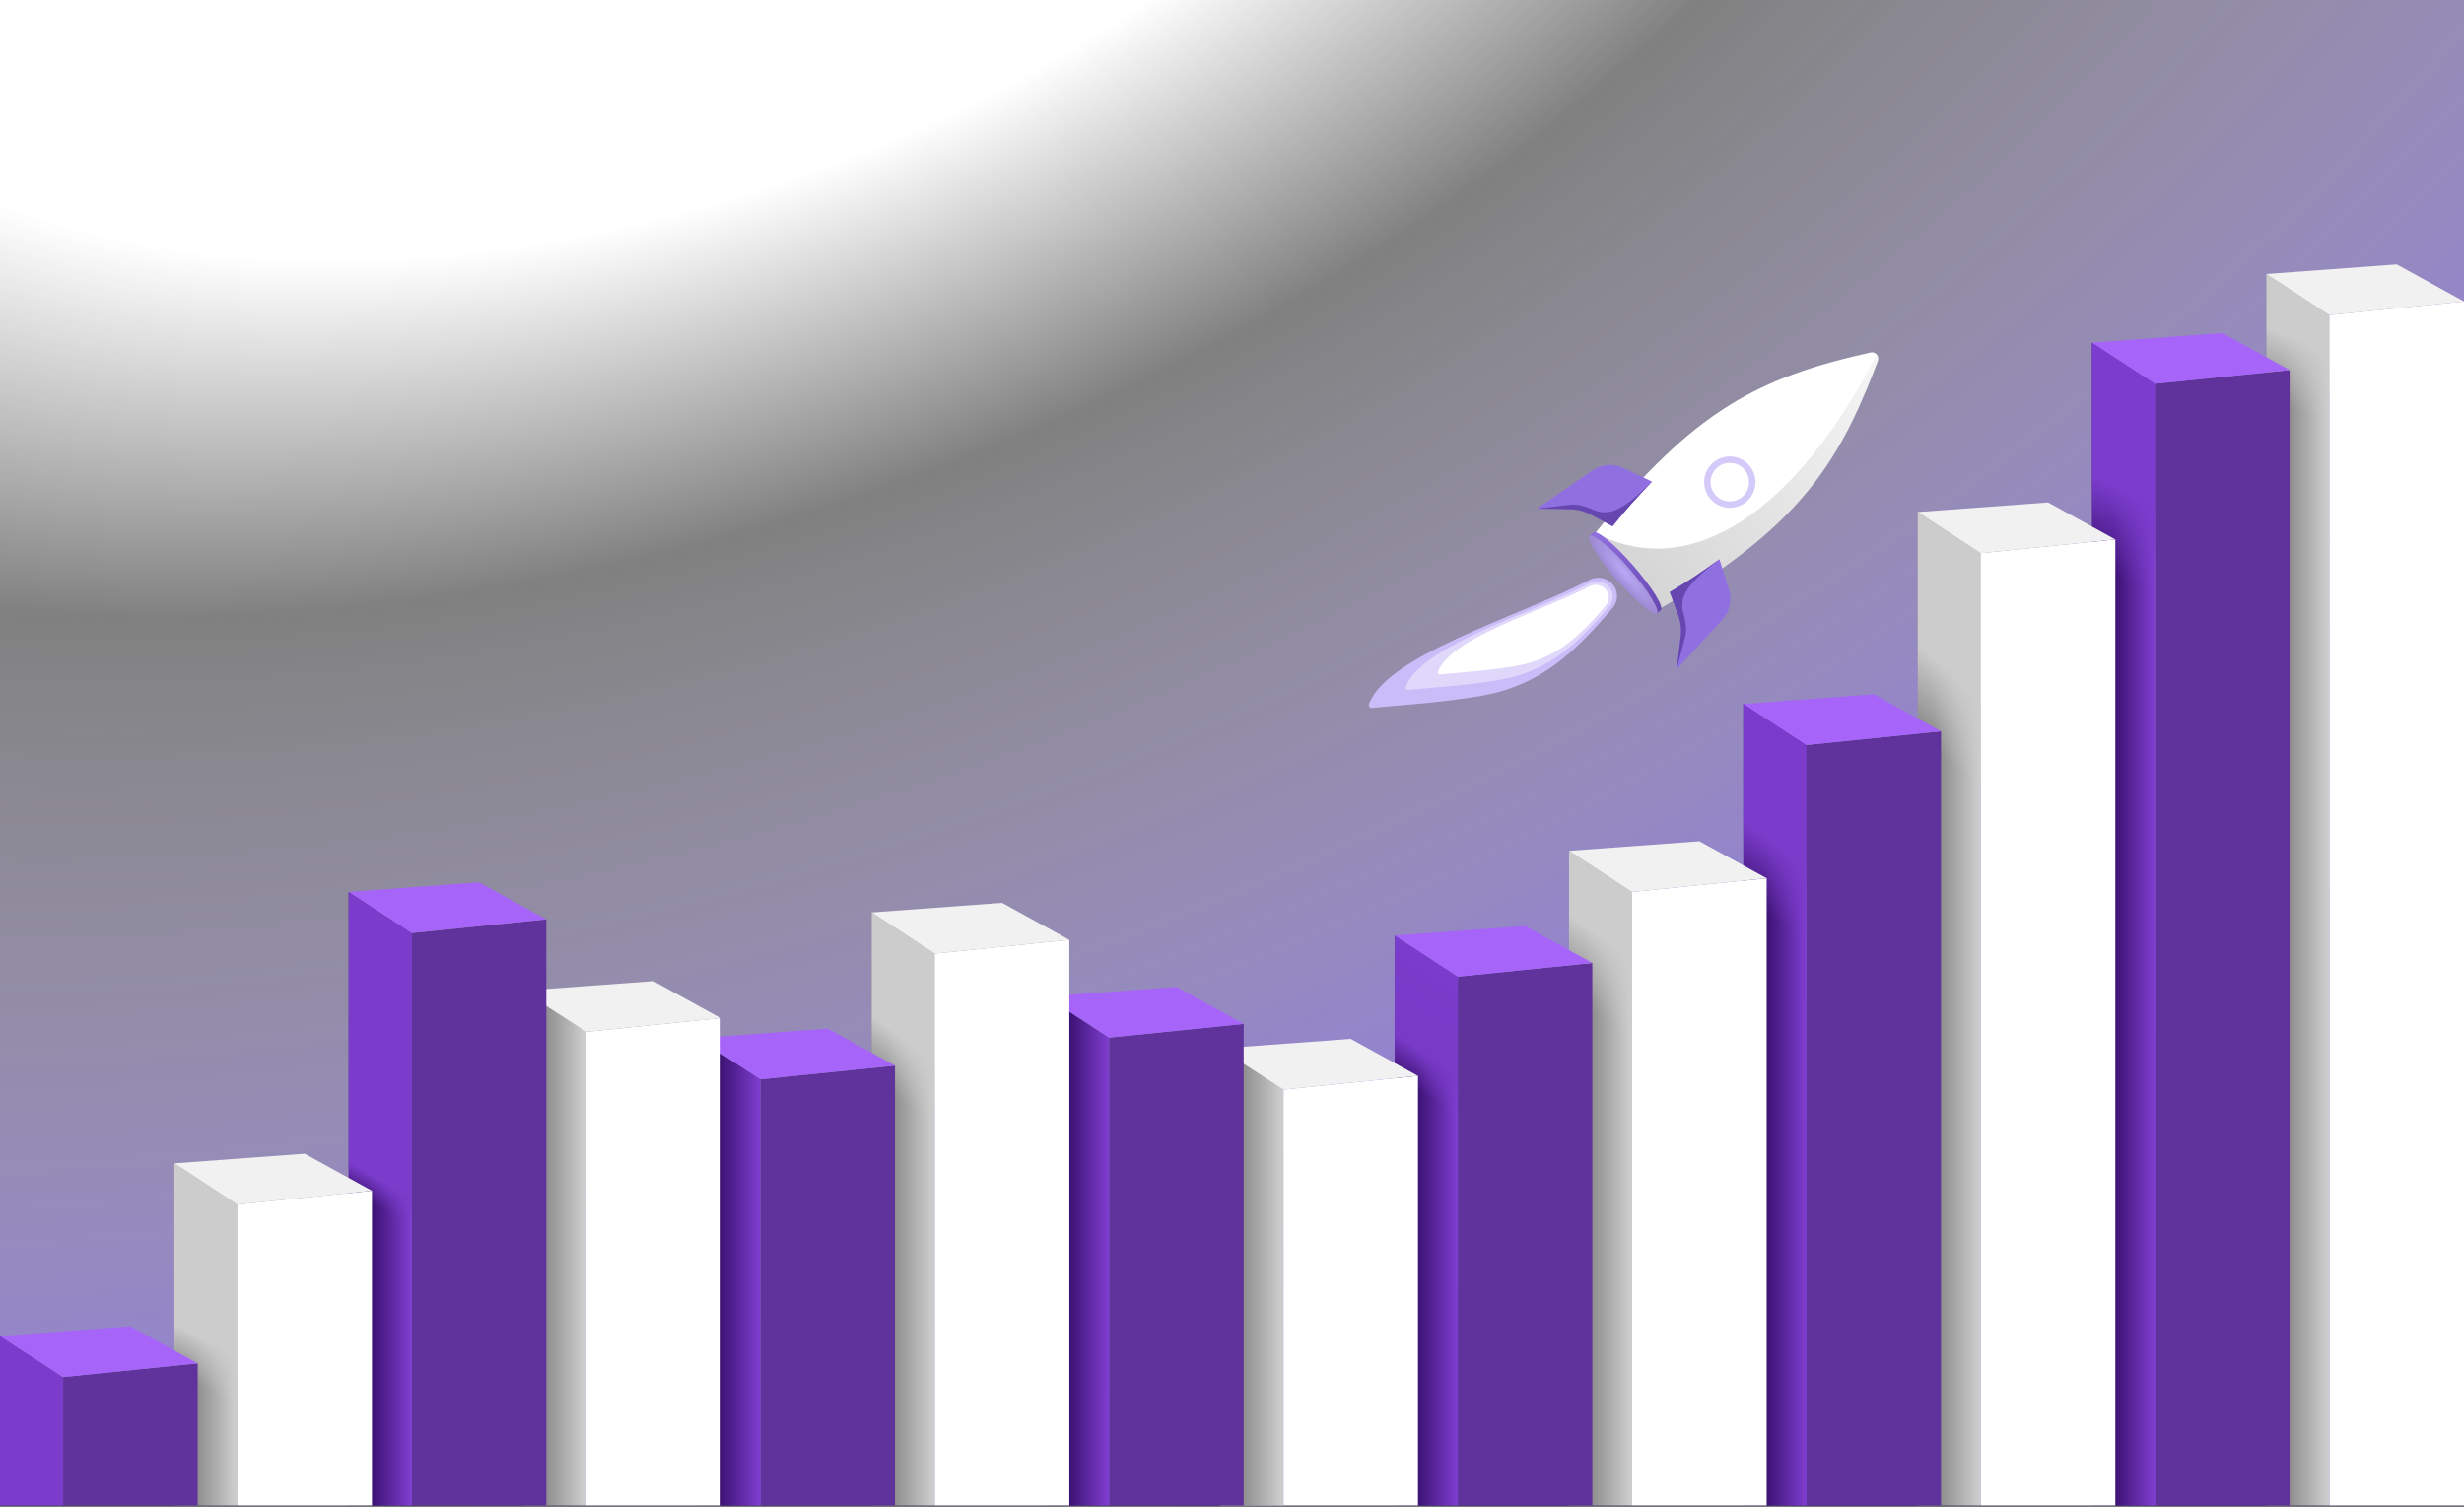 <svg width="1920" height="1174" viewBox="0 0 1920 1174" fill="none" xmlns="http://www.w3.org/2000/svg">
<rect x="0" y="0" width="1920" height="1174" fill="#333333" stroke="none"/>
<rect width="1920" height="1173" fill="url(#paint0_radial_2_540)"/>
<path d="M1766 213.477L1815.19 245.523V1173.11H1766L1766 213.477Z" fill="url(#paint1_linear_2_540)"/>
<path d="M1766 213.477L1815.19 245.523V1173.11H1766L1766 213.477Z" fill="url(#paint2_linear_2_540)"/>
<path d="M1815.19 245.523L1920 234.841V1173.11H1815.19V245.523Z" fill="white"/>
<path d="M1766 213.477L1867.6 206L1920 234.841L1815.19 245.523L1766 213.477Z" fill="#F1F1F1"/>
<path d="M1630.15 266.977L1679.35 299.023V1173.11H1630.15L1630.15 266.977Z" fill="url(#paint3_linear_2_540)"/>
<path d="M1630.15 266.977L1679.35 299.023V1173.11H1630.15L1630.15 266.977Z" fill="url(#paint4_linear_2_540)"/>
<path d="M1679.35 299.023L1784.15 288.341V1173.11H1679.35V299.023Z" fill="#60329B"/>
<path d="M1630.15 266.977L1731.75 259.5L1784.15 288.341L1679.35 299.023L1630.15 266.977Z" fill="#A665F8"/>
<path d="M1494.31 398.977L1543.5 431.023V1173.11H1494.31V398.977Z" fill="url(#paint5_linear_2_540)"/>
<path d="M1494.31 398.977L1543.5 431.023V1173.11H1494.31V398.977Z" fill="url(#paint6_linear_2_540)"/>
<path d="M1543.5 431.023L1648.31 420.341V1173.11H1543.5V431.023Z" fill="white"/>
<path d="M1494.31 398.977L1595.9 391.5L1648.31 420.341L1543.5 431.023L1494.31 398.977Z" fill="#F1F1F1"/>
<path d="M1358.46 548.477L1407.66 580.523V1173.11H1358.46V548.477Z" fill="url(#paint7_linear_2_540)"/>
<path d="M1358.46 548.477L1407.66 580.523V1173.11H1358.46V548.477Z" fill="url(#paint8_linear_2_540)"/>
<path d="M1407.66 580.523L1512.46 569.841V1173.11H1407.66V580.523Z" fill="#60329B"/>
<path d="M1358.46 548.477L1460.06 541L1512.46 569.841L1407.66 580.523L1358.46 548.477Z" fill="#A665F8"/>
<path d="M1222.62 662.977L1271.81 695.023V1173.11H1222.62L1222.62 662.977Z" fill="url(#paint9_linear_2_540)"/>
<path d="M1222.62 662.977L1271.81 695.023V1173.11H1222.62L1222.62 662.977Z" fill="url(#paint10_linear_2_540)"/>
<path d="M1271.81 695.023L1376.62 684.341V1173.11H1271.81V695.023Z" fill="white"/>
<path d="M1222.62 662.977L1324.21 655.5L1376.62 684.341L1271.81 695.023L1222.62 662.977Z" fill="#F1F1F1"/>
<path d="M1086.77 728.977L1135.96 761.023V1173.11H1086.77V728.977Z" fill="url(#paint11_linear_2_540)"/>
<path d="M1086.77 728.977L1135.96 761.023V1173.11H1086.77V728.977Z" fill="url(#paint12_linear_2_540)"/>
<path d="M1135.96 761.023L1240.77 750.341V1173.11H1135.96V761.023Z" fill="#60329B"/>
<path d="M1086.77 728.977L1188.37 721.5L1240.77 750.341L1135.96 761.023L1086.77 728.977Z" fill="#A665F8"/>
<path d="M950.924 816.977L1000.12 849.023V1173.11H950.924L950.924 816.977Z" fill="#CCCCCC"/>
<path d="M950.924 816.977L1000.12 849.023V1173.11H950.924L950.924 816.977Z" fill="url(#paint13_linear_2_540)"/>
<path d="M1000.12 849.023L1104.92 838.341V1173.11H1000.12V849.023Z" fill="white"/>
<path d="M950.924 816.977L1052.52 809.5L1104.92 838.341L1000.12 849.023L950.924 816.977Z" fill="#F1F1F1"/>
<path d="M815.077 776.477L864.272 808.523V1173.11H815.077V776.477Z" fill="url(#paint14_linear_2_540)"/>
<path d="M864.272 808.523L969.077 797.841V1173.11H864.272V808.523Z" fill="#60329B"/>
<path d="M815.077 776.477L916.675 769L969.077 797.841L864.272 808.523L815.077 776.477Z" fill="#A665F8"/>
<path d="M679.23 710.977L728.425 743.023L728.426 1173.11H679.231L679.23 710.977Z" fill="url(#paint15_linear_2_540)"/>
<path d="M679.23 710.977L728.425 743.023L728.426 1173.11H679.231L679.23 710.977Z" fill="url(#paint16_linear_2_540)"/>
<path d="M728.425 743.023L833.23 732.341L833.231 1173.11H728.426L728.425 743.023Z" fill="white"/>
<path d="M679.23 710.977L780.828 703.5L833.23 732.341L728.425 743.023L679.23 710.977Z" fill="#F1F1F1"/>
<path d="M543.384 808.977L592.579 841.023V1173.11H543.384V808.977Z" fill="url(#paint17_linear_2_540)"/>
<path d="M592.579 841.023L697.384 830.341V1173.11H592.579V841.023Z" fill="#60329B"/>
<path d="M543.384 808.977L644.982 801.5L697.384 830.341L592.579 841.023L543.384 808.977Z" fill="#A665F8"/>
<path d="M407.538 771.977L456.733 804.023V1173.11H407.538L407.538 771.977Z" fill="url(#paint18_linear_2_540)"/>
<path d="M456.733 804.023L561.538 793.341V1173.11H456.733V804.023Z" fill="white"/>
<path d="M407.538 771.977L509.136 764.5L561.538 793.341L456.733 804.023L407.538 771.977Z" fill="#F1F1F1"/>
<path d="M271.692 694.977L320.887 727.023V1173.11H271.692L271.692 694.977Z" fill="url(#paint19_linear_2_540)"/>
<path d="M271.692 694.977L320.887 727.023V1173.11H271.692L271.692 694.977Z" fill="url(#paint20_linear_2_540)"/>
<path d="M320.887 727.023L425.692 716.341V1173.11H320.887V727.023Z" fill="#60329B"/>
<path d="M271.692 694.977L373.29 687.5L425.692 716.341L320.887 727.023L271.692 694.977Z" fill="#A665F8"/>
<path d="M135.846 906.477L185.041 938.523L185.041 1173.11H135.846L135.846 906.477Z" fill="url(#paint21_linear_2_540)"/>
<path d="M135.846 906.477L185.041 938.523L185.041 1173.11H135.846L135.846 906.477Z" fill="url(#paint22_linear_2_540)"/>
<path d="M185.041 938.523L289.846 927.841L289.846 1173.11H185.041L185.041 938.523Z" fill="white"/>
<path d="M135.846 906.477L237.443 899L289.846 927.841L185.041 938.523L135.846 906.477Z" fill="#F1F1F1"/>
<path d="M0 1040.98L49.194 1073.02V1173.11H0L0 1040.98Z" fill="url(#paint23_linear_2_540)"/>
<path d="M49.194 1073.02L154 1062.34V1173.11H49.194V1073.02Z" fill="#60329B"/>
<path d="M0 1040.98L101.597 1033.5L154 1062.34L49.194 1073.02L0 1040.98Z" fill="#A665F8"/>
<path d="M1243.18 415.227L1294.13 473.869C1389.77 416.806 1425.11 373.548 1454.2 304.164C1457.27 296.822 1460.28 289.187 1463.28 281.213L1463.28 281.207C1464.66 277.525 1461.42 273.789 1457.58 274.645L1457.57 274.645C1370.68 294.059 1320.43 319.317 1243.18 415.227Z" fill="white"/>
<path d="M1243.18 415.227L1294.13 473.869C1389.77 416.806 1425.11 373.548 1454.2 304.164C1457.27 296.822 1460.28 289.187 1463.28 281.213L1463.28 281.207C1464.21 279.261 1463.32 276.718 1462.29 276.291C1400.5 397 1318 454.5 1243.18 415.227Z" fill="url(#paint24_linear_2_540)" fill-opacity="0.17"/>
<circle cx="1347.92" cy="375.682" r="17.5" transform="rotate(49.015 1347.92 375.682)" fill="white" stroke="#D4CAFA" stroke-width="5"/>
<path d="M1291.12 477.995C1288.41 480.349 1274.47 468.739 1259.98 452.063C1245.49 435.387 1235.95 419.959 1238.66 417.605C1241.37 415.25 1255.31 426.86 1269.8 443.537C1284.29 460.213 1293.83 475.641 1291.12 477.995Z" fill="url(#paint25_radial_2_540)"/>
<path d="M1272.82 440.913C1258.33 424.237 1244.38 412.627 1241.68 414.981L1238.66 417.605C1241.37 415.25 1255.31 426.86 1269.8 443.537C1284.29 460.213 1293.83 475.641 1291.12 477.995L1294.14 475.372C1296.85 473.017 1287.31 457.59 1272.82 440.913Z" fill="url(#paint26_linear_2_540)"/>
<path d="M1347.25 459.479L1339.8 435.719C1325.07 446.42 1316.63 452.075 1301.14 461.36L1307.79 479.632C1309.68 484.816 1310.31 490.372 1309.64 495.847L1306.48 521.632L1342.03 482.88C1347.82 476.569 1349.81 467.652 1347.25 459.479Z" fill="#906FE1"/>
<path d="M1311.56 477.21C1307.83 463.181 1318.01 452.576 1339.8 435.719C1325.07 446.42 1316.63 452.075 1301.14 461.36L1307.79 479.632C1309.68 484.816 1310.31 490.372 1309.64 495.847L1306.48 521.632L1313.12 496.273C1314.77 489.996 1313.23 483.48 1311.56 477.21Z" fill="#6647B0"/>
<path d="M1264.85 364.638L1287.33 375.329C1274.68 388.422 1267.9 395.99 1256.55 410.028L1239.38 400.895C1234.51 398.304 1229.1 396.901 1223.58 396.799L1197.61 396.322L1240.95 366.534C1248.01 361.683 1257.11 360.961 1264.85 364.638Z" fill="#906FE1"/>
<path d="M1242.31 397.498C1255.68 403.155 1267.6 394.555 1287.33 375.329C1274.68 388.422 1267.9 395.99 1256.55 410.028L1239.38 400.895C1234.51 398.304 1229.1 396.901 1223.58 396.799L1197.61 396.322L1223.65 393.289C1230.09 392.539 1236.33 394.969 1242.31 397.498Z" fill="#6647B0"/>
<path d="M1238.34 451.96C1245.22 448.391 1253.83 450.493 1257.9 457.096C1261.07 462.219 1260.66 468.795 1256.79 473.411C1225.07 511.3 1200.56 530.393 1166.73 539.518L1166.69 539.526C1138.43 546.894 1076.2 550.557 1069.84 551.596C1069.71 551.617 1069.61 551.636 1069.52 551.655L1069.52 551.656C1067.62 552.093 1066.03 550.262 1066.73 548.44L1066.73 548.438C1081.45 510.149 1181.95 481.175 1238.34 451.96Z" fill="#CABCF9"/>
<path d="M1238.65 454.47C1244.39 451.493 1251.57 453.246 1254.97 458.754C1257.61 463.027 1257.27 468.511 1254.04 472.362C1227.58 503.964 1207.14 519.889 1178.92 527.5L1178.89 527.507C1155.32 533.652 1103.41 536.707 1098.11 537.574C1098 537.591 1097.91 537.608 1097.85 537.623L1097.84 537.624C1096.26 537.988 1094.93 536.461 1095.51 534.941L1095.51 534.94C1107.79 503.004 1191.61 478.837 1238.65 454.47Z" fill="#E0D8FB"/>
<path d="M1238.63 456.906C1243.37 454.449 1249.29 455.896 1252.1 460.441C1254.27 463.968 1253.99 468.494 1251.33 471.672C1229.5 497.754 1212.62 510.897 1189.33 517.178L1189.31 517.184C1169.85 522.255 1127.02 524.777 1122.64 525.492C1122.55 525.506 1122.48 525.52 1122.42 525.533L1122.42 525.533C1121.11 525.834 1120.02 524.574 1120.5 523.319L1120.5 523.318C1130.63 496.961 1199.81 477.016 1238.63 456.906Z" fill="white"/>
<defs>
<radialGradient id="paint0_radial_2_540" cx="0" cy="0" r="1" gradientTransform="matrix(492.5 1465.99 -2399.58 857.994 467.5 -292.992)" gradientUnits="userSpaceOnUse">
<stop offset="0.292" stop-color="white"/>
<stop offset="0.457" stop-color="white" stop-opacity="0.38"/>
<stop offset="1" stop-color="#8465F0"/>
</radialGradient>
<linearGradient id="paint1_linear_2_540" x1="1766.15" y1="849.887" x2="1813.15" y2="849.887" gradientUnits="userSpaceOnUse">
<stop offset="0.26" stop-color="#838383"/>
<stop offset="1" stop-color="#CCCCCC"/>
</linearGradient>
<linearGradient id="paint2_linear_2_540" x1="1935" y1="-108" x2="1775.5" y2="314.5" gradientUnits="userSpaceOnUse">
<stop offset="0.135" stop-color="#CCCCCC"/>
<stop offset="0.884" stop-color="#CCCCCC"/>
<stop offset="1" stop-color="#CCCCCC" stop-opacity="0"/>
</linearGradient>
<linearGradient id="paint3_linear_2_540" x1="1678.31" y1="1031.68" x2="1646.81" y2="1031.68" gradientUnits="userSpaceOnUse">
<stop stop-color="#7D3DCE"/>
<stop offset="1" stop-color="#39106F"/>
</linearGradient>
<linearGradient id="paint4_linear_2_540" x1="1679.5" y1="259" x2="1601.08" y2="427.994" gradientUnits="userSpaceOnUse">
<stop stop-color="#7C3DCE"/>
<stop offset="0.649" stop-color="#7C3DCE"/>
<stop offset="1" stop-color="#7C3DCE" stop-opacity="0"/>
</linearGradient>
<linearGradient id="paint5_linear_2_540" x1="1494.46" y1="911.885" x2="1541.46" y2="911.885" gradientUnits="userSpaceOnUse">
<stop offset="0.26" stop-color="#838383"/>
<stop offset="1" stop-color="#CCCCCC"/>
</linearGradient>
<linearGradient id="paint6_linear_2_540" x1="1494" y1="102.5" x2="1262.2" y2="379.814" gradientUnits="userSpaceOnUse">
<stop offset="0.847" stop-color="#CCCCCC"/>
<stop offset="1" stop-color="#CCCCCC" stop-opacity="0"/>
</linearGradient>
<linearGradient id="paint7_linear_2_540" x1="1406.62" y1="1075.26" x2="1375.12" y2="1075.26" gradientUnits="userSpaceOnUse">
<stop stop-color="#7D3DCE"/>
<stop offset="1" stop-color="#39106F"/>
</linearGradient>
<linearGradient id="paint8_linear_2_540" x1="1460" y1="515.5" x2="1342.55" y2="689.156" gradientUnits="userSpaceOnUse">
<stop stop-color="#7B3CCB"/>
<stop offset="0.764" stop-color="#7B3CCB"/>
<stop offset="1" stop-color="#7B3CCB" stop-opacity="0"/>
</linearGradient>
<linearGradient id="paint9_linear_2_540" x1="1222.77" y1="1000.12" x2="1269.77" y2="1000.12" gradientUnits="userSpaceOnUse">
<stop offset="0.26" stop-color="#838383"/>
<stop offset="1" stop-color="#CCCCCC"/>
</linearGradient>
<linearGradient id="paint10_linear_2_540" x1="1286" y1="512.5" x2="1142.13" y2="717.883" gradientUnits="userSpaceOnUse">
<stop offset="0.798" stop-color="#CCCCCC"/>
<stop offset="1" stop-color="#CCCCCC" stop-opacity="0"/>
</linearGradient>
<linearGradient id="paint11_linear_2_540" x1="1134.92" y1="1103.2" x2="1103.42" y2="1103.2" gradientUnits="userSpaceOnUse">
<stop stop-color="#7D3DCE"/>
<stop offset="1" stop-color="#39106F"/>
</linearGradient>
<linearGradient id="paint12_linear_2_540" x1="1197.58" y1="750.33" x2="1124.38" y2="862.972" gradientUnits="userSpaceOnUse">
<stop stop-color="#7C3DCD"/>
<stop offset="0.794" stop-color="#783AC7"/>
<stop offset="1" stop-color="#7B3CCB" stop-opacity="0"/>
</linearGradient>
<linearGradient id="paint13_linear_2_540" x1="951.077" y1="1051.59" x2="998.077" y2="1051.59" gradientUnits="userSpaceOnUse">
<stop offset="0.26" stop-color="#838383"/>
<stop offset="1" stop-color="#CCCCCC"/>
</linearGradient>
<linearGradient id="paint14_linear_2_540" x1="863.231" y1="1110.55" x2="831.731" y2="1110.55" gradientUnits="userSpaceOnUse">
<stop stop-color="#7D3DCE"/>
<stop offset="1" stop-color="#39106F"/>
</linearGradient>
<linearGradient id="paint15_linear_2_540" x1="679.384" y1="1016.16" x2="726.385" y2="1016.16" gradientUnits="userSpaceOnUse">
<stop offset="0.26" stop-color="#838383"/>
<stop offset="1" stop-color="#CCCCCC"/>
</linearGradient>
<linearGradient id="paint16_linear_2_540" x1="756" y1="633" x2="628.45" y2="802.536" gradientUnits="userSpaceOnUse">
<stop offset="0.811" stop-color="#CCCCCC"/>
<stop offset="1" stop-color="#CCCCCC" stop-opacity="0"/>
</linearGradient>
<linearGradient id="paint17_linear_2_540" x1="591.538" y1="1115.58" x2="560.038" y2="1115.58" gradientUnits="userSpaceOnUse">
<stop stop-color="#7D3DCE"/>
<stop offset="1" stop-color="#39106F"/>
</linearGradient>
<linearGradient id="paint18_linear_2_540" x1="407.692" y1="1036.55" x2="454.692" y2="1036.55" gradientUnits="userSpaceOnUse">
<stop offset="0.26" stop-color="#838383"/>
<stop offset="1" stop-color="#CCCCCC"/>
</linearGradient>
<linearGradient id="paint19_linear_2_540" x1="319.846" y1="1097.94" x2="288.346" y2="1097.94" gradientUnits="userSpaceOnUse">
<stop stop-color="#7D3DCE"/>
<stop offset="1" stop-color="#39106F"/>
</linearGradient>
<linearGradient id="paint20_linear_2_540" x1="382.5" y1="718.5" x2="269" y2="926.5" gradientUnits="userSpaceOnUse">
<stop stop-color="#7B3CCB"/>
<stop offset="0.917" stop-color="#7B3CCB"/>
<stop offset="1" stop-color="#7B3CCB" stop-opacity="0"/>
</linearGradient>
<linearGradient id="paint21_linear_2_540" x1="136" y1="1081.5" x2="183" y2="1081.5" gradientUnits="userSpaceOnUse">
<stop offset="0.26" stop-color="#838383"/>
<stop offset="1" stop-color="#CCCCCC"/>
</linearGradient>
<linearGradient id="paint22_linear_2_540" x1="224.5" y1="907" x2="143.5" y2="1074.5" gradientUnits="userSpaceOnUse">
<stop offset="0.811" stop-color="#CCCCCC"/>
<stop offset="1" stop-color="#CCCCCC" stop-opacity="0"/>
</linearGradient>
<linearGradient id="paint23_linear_2_540" x1="48.154" y1="1151.5" x2="16.654" y2="1151.5" gradientUnits="userSpaceOnUse">
<stop stop-color="#7B3CCB"/>
<stop offset="1" stop-color="#7B3CCB"/>
</linearGradient>
<linearGradient id="paint24_linear_2_540" x1="1465.73" y1="280.052" x2="1263.68" y2="455.596" gradientUnits="userSpaceOnUse">
<stop stop-opacity="0.22"/>
<stop offset="1"/>
</linearGradient>
<radialGradient id="paint25_radial_2_540" cx="0" cy="0" r="1" gradientUnits="userSpaceOnUse" gradientTransform="translate(1266.4 446.488) rotate(139.015) scale(8.5 40)">
<stop stop-color="#BAA8F7"/>
<stop offset="1" stop-color="#9E8AD4"/>
</radialGradient>
<linearGradient id="paint26_linear_2_540" x1="1295.61" y1="476.619" x2="1244.87" y2="414.652" gradientUnits="userSpaceOnUse">
<stop stop-color="#6647B0"/>
<stop offset="1" stop-color="#906FE1"/>
</linearGradient>
</defs>
</svg>
